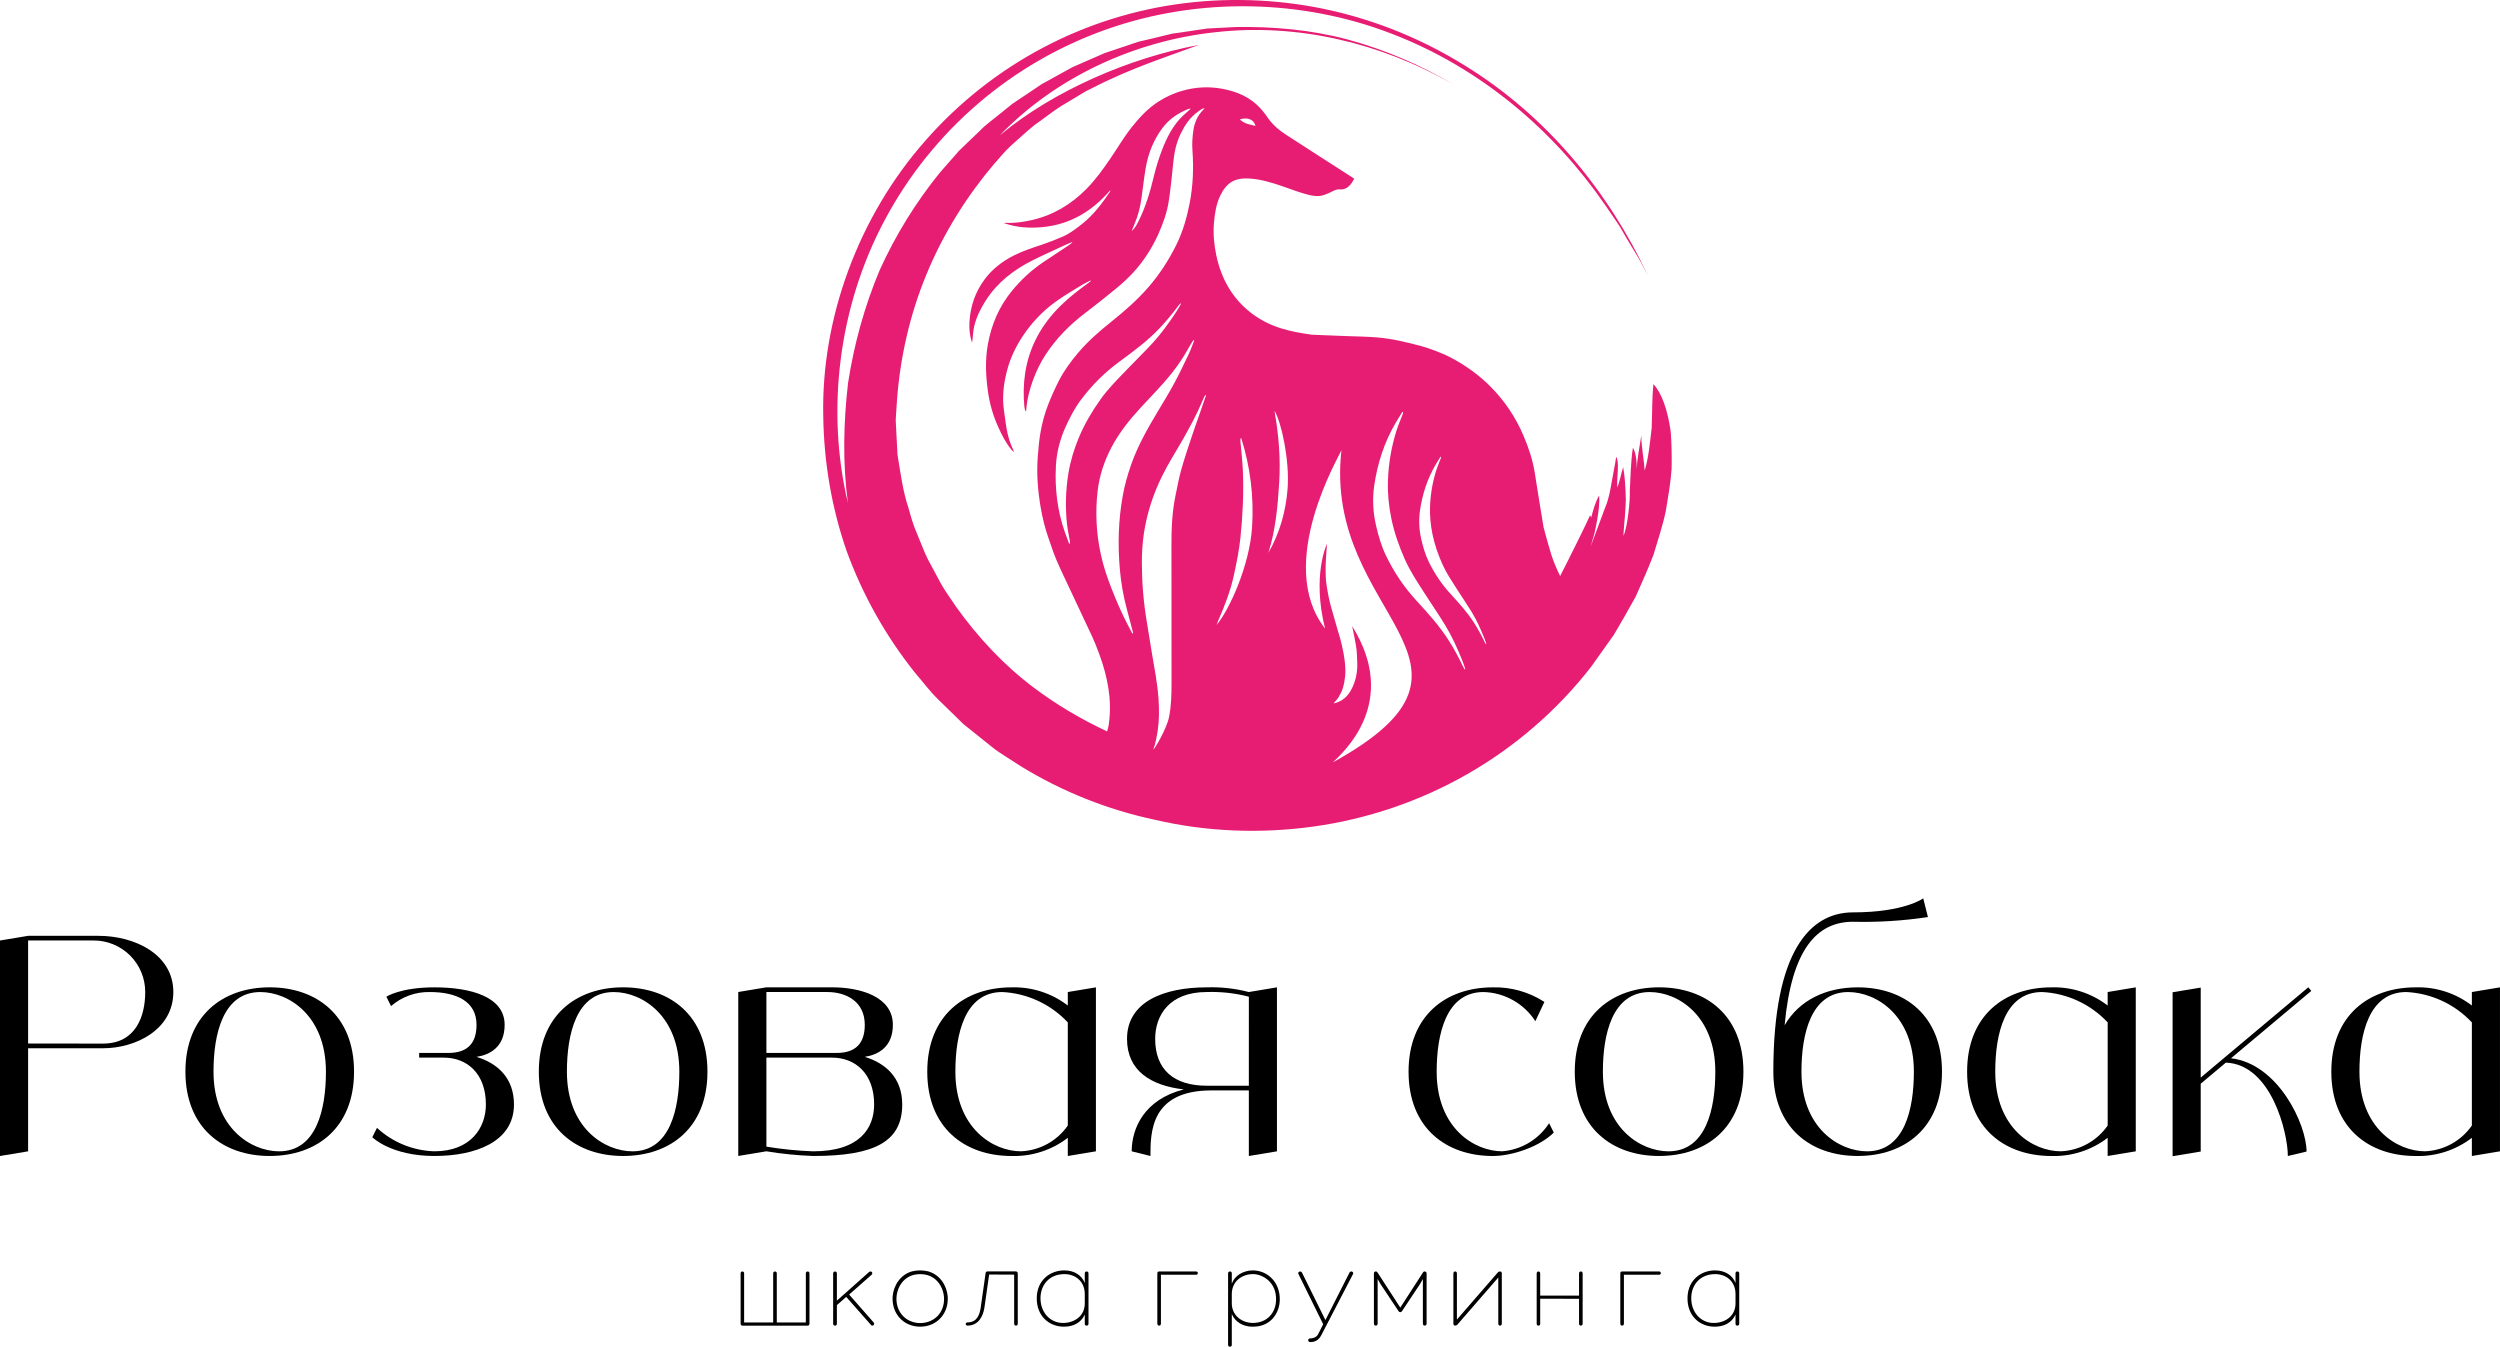 <?xml version="1.0" encoding="UTF-8"?> <svg xmlns="http://www.w3.org/2000/svg" width="10947" height="5897" viewBox="0 0 10947 5897" fill="none"><g clip-path="url(#clip0_9_218)"><path d="M7315.8 1890.4C7302.3 1792.4 7274.8 1718.7 7239.7 1682C7233.7 1743.9 7234.9 1809.3 7232.4 1874.2C7224.6 1938.5 7219.2 2003.3 7201.7 2060.7C7198.7 2013.8 7187.6 1959.8 7186.9 1907.1C7179.1 1956.4 7168.9 2010.5 7166.2 2057.5C7168.5 2018.5 7162 1977.6 7150.1 1961C7140.6 2019 7139.2 2104.2 7136.4 2152.7C7139 2181.3 7126.8 2313.3 7108.4 2346.7C7111.1 2296.1 7118.2 2241.5 7119.2 2188.7C7117.9 2135.2 7115 2084.8 7107.4 2045.2C7098.5 2075.5 7092.8 2106.3 7082.1 2135.1C7077.8 2094.6 7093.1 2022.9 7076.9 2000.6C7071.6 2038.6 7063.2 2073.7 7057.4 2110C7050.9 2146.1 7045.2 2183.1 7029.6 2220.1C7007 2280.8 6986.7 2335.2 6964.8 2393.8C6970.1 2375.8 6975.8 2356.4 6981.6 2336.5C6986.8 2316.4 6990.1 2295.3 6993.8 2275.2C7000.8 2234.8 7005.4 2197.2 7002.1 2170.1C6985 2199.6 6976.3 2233.5 6967.3 2266.9C6966.4 2262.1 6964.6 2258.8 6962.2 2256.9C6957.4 2271.3 6866.9 2454.2 6832.9 2519.7C6832.5 2520.7 6831.9 2521.4 6831.5 2522.4C6816.1 2491 6802.3 2458.9 6791.8 2425.3C6779.8 2386.7 6769.5 2347.5 6758.9 2308.4C6757 2301.6 6723.1 2086.4 6719.9 2067C6710.6 2011.4 6692.9 1958.6 6670.8 1907C6637.1 1828.3 6590.6 1758.3 6530.9 1697.1C6478.3 1643.1 6417.6 1599.7 6350.7 1564.6C6318.3 1547.6 6262.6 1526.3 6227.2 1516.5C6195.4 1507.7 6163.3 1499.9 6131.1 1492.9C6097.8 1485.7 6063.8 1480.2 6029.9 1477.4C5984.2 1473.7 5938.1 1473.3 5892.3 1471.5C5844.8 1469.6 5797.4 1467.8 5749.9 1465.9C5747.2 1465.8 5744.5 1465.5 5741.8 1465.2C5698.5 1459 5655.6 1451.9 5613.5 1439C5568.2 1425.1 5526 1405 5488 1377.4C5398.8 1312.7 5347.8 1222.9 5325.6 1116.4C5315.9 1069.8 5311.5 1022.3 5315.8 974.6C5319.4 934.2 5325.3 894 5343.2 856.8C5371.4 798.1 5408.4 778.6 5467.6 781.6C5519.2 784.2 5568.3 799.3 5616.8 816C5655 829.2 5692.6 844.1 5732 853.7C5755.5 859.4 5778.3 861.5 5801.2 852.6C5814 847.6 5826.7 841.9 5839 835.8C5847.8 831.4 5856.3 828.4 5866.4 829.4C5894.9 832.2 5915.2 812.3 5929.6 782.6C5929.5 782.3 5929.5 782.1 5929.4 781.9C5882.5 752.2 5835.9 722 5789.2 691.9C5736.9 658.2 5684.7 624.2 5632.4 590.6C5600.3 570 5571.7 545.8 5550.1 513.8C5540.9 500.2 5530.7 487.1 5519.7 474.9C5474.8 425.6 5417.2 401 5352.8 388.9C5292.8 377.7 5234.1 381 5175.5 397.9C5139.9 408.2 5106.8 423.4 5075.6 443C5028.6 472.5 4991.2 512.2 4956.9 555.2C4921.7 599.3 4893.5 648.3 4861.7 694.7C4829.9 741.2 4797.1 787 4757.2 827.3C4689.8 895.6 4610.5 943 4516.7 964C4480.9 972 4444.3 977.4 4407.1 975.8C4403.3 975.6 4399.5 976.4 4395.7 976.8C4452 996.9 4509.9 1000 4567.8 994.2C4687.3 982.1 4783 924.3 4861.2 833.4C4861.3 836.2 4861.8 837.5 4861.4 838.2C4826.1 890.3 4788.7 940.5 4738.8 980.1C4712.5 1000.9 4686 1021.7 4655.3 1035.3C4624.8 1048.8 4593.4 1060.8 4561.8 1071.5C4520 1085.7 4478.1 1099 4438.4 1119.2C4388.8 1144.5 4345.7 1177.6 4312.4 1222C4270.7 1277.5 4248.9 1341 4245 1410.3C4243.3 1440.7 4246.2 1470.8 4256.2 1500.1C4257.7 1495.7 4258 1491.2 4258.5 1486.8C4260.6 1468.2 4261.2 1449.3 4265.3 1431.2C4274.7 1389.7 4293.4 1351.9 4316.2 1316.3C4366.3 1237.8 4437.1 1182.7 4519 1141.3C4566 1117.6 4614.1 1096.2 4661.8 1073.9C4673.2 1068.6 4684.8 1063.8 4696.3 1058.8C4692.6 1064.6 4687.9 1068.6 4682.9 1071.9C4644.8 1097.2 4606.5 1122.1 4568.6 1147.7C4516.8 1182.7 4471.4 1224.5 4431.6 1273C4374.6 1342.4 4341 1421.6 4325.4 1509.1C4313.1 1578.1 4316.5 1647.7 4326.3 1716.5C4333.9 1769.3 4348.8 1820.7 4370.9 1869.6C4387.1 1905.5 4405 1940.6 4430.4 1971.1C4432.4 1973.5 4435.3 1975.3 4440.3 1979.5C4438.4 1974 4437.9 1971.9 4437 1970.1C4423.8 1943.7 4415.2 1915.6 4409.5 1886.9C4403.7 1857.7 4400.8 1827.9 4396.3 1798.4C4387.2 1738.1 4394.8 1679 4410.1 1620.8C4424 1567.9 4447.4 1519.2 4477.5 1473.3C4516.5 1413.8 4564.8 1363.2 4621.9 1321.6C4659.2 1294.5 4699.4 1271.3 4738.7 1247C4751 1239.4 4764.4 1233.7 4777.4 1227.2C4775.7 1231.3 4773 1233.8 4770.1 1235.9C4726.1 1267.6 4682.9 1300.4 4644.2 1338.6C4561.4 1420.2 4507 1517 4489.1 1632.7C4481.6 1681.4 4480.8 1730.6 4485.4 1779.7C4486.1 1787.2 4487.7 1794.7 4491.3 1801.6C4492.9 1799.3 4493.5 1797.3 4493.7 1795.3C4497.2 1749.2 4508.1 1704.8 4524.4 1661.6C4538.7 1623.6 4556.1 1587.1 4578.4 1553.1C4625.3 1481.6 4684.2 1421.9 4752.2 1370.4C4797.5 1336.1 4841.9 1300.5 4885.9 1264.5C4918.9 1237.5 4950.2 1208.5 4977.7 1175.8C5015.8 1130.4 5047.1 1080.7 5071.4 1026.6C5092.5 979.7 5109.9 931.5 5117.7 880.9C5126.4 824.5 5131.7 767.6 5137.6 710.8C5142.1 667.5 5150.4 625.6 5169.7 586.1C5187.9 548.7 5209.9 514.6 5244.4 490C5253.2 483.7 5261.3 475.7 5275 473.5C5271.7 477.3 5269.9 479.7 5267.8 481.8C5243.7 506.3 5230.7 536.3 5225.7 569.7C5221.2 599.3 5219.3 629 5221.5 659.1C5227 735.5 5224.2 811.7 5209.8 887.2C5197.6 950.7 5180.3 1012.4 5151.5 1070.8C5118.4 1137.9 5078.3 1200.1 5029.3 1256.7C4980.3 1313.3 4924.3 1362.2 4866.1 1408.8C4814.6 1450.1 4764.8 1493.2 4722 1543.6C4689.6 1581.7 4660 1621.8 4637 1666.5C4619 1701.5 4603.1 1737.3 4588.8 1774C4573.9 1812.5 4563.4 1852.1 4556.3 1892.4C4549.9 1928.6 4546.7 1965.4 4544 2002.1C4538.5 2076 4544.5 2149.5 4557 2222.3C4564.8 2268 4575.8 2313.1 4591.4 2357C4602.5 2388.1 4612.1 2419.8 4625.1 2450.1C4644.6 2495.6 4666.3 2540.1 4687.3 2585C4718.9 2652.4 4750.8 2719.6 4782.2 2787C4801.4 2828.2 4827 2897.8 4838.3 2941.9C4850.3 2988.5 4858.8 3035.6 4860.1 3083.8C4860.9 3114.8 4859.2 3145.5 4854.5 3176.3C4853.1 3185.5 4850.1 3193.9 4847.8 3202.7C4733.1 3149.1 4626.2 3085.4 4528.4 3012.3C4393.9 2911.5 4281.1 2789 4186.7 2657.2C4164.6 2623 4139.7 2591 4120.2 2555.6L4063 2449.1C4045 2413.2 4031.8 2374.9 4016.1 2338.2C3999.4 2301.8 3988.9 2263 3978.1 2224.5C3952.6 2148.8 3943 2068.7 3929.9 1990.7C3927.8 1951 3925.7 1911.2 3923.7 1871.3L3922.2 1841.6C3922.3 1831.7 3923.3 1821.6 3923.8 1811.6L3927.8 1751.9C3941.3 1567.1 3983.8 1376.8 4057.5 1199.8C4130.6 1022.4 4233.7 858.6 4352.9 717.9C4375.9 693.3 4399 662.6 4429.8 635.1C4461.1 608.2 4493 577.2 4529.1 548.2C4567.3 521.8 4604.9 491.2 4646.1 464.7C4667.2 452.1 4688.5 439.5 4709.8 426.7C4731.2 414.2 4751.5 399.5 4774.5 389.9C4950.5 297.5 5136 239.7 5250.2 196.5C5093.6 226 4938.9 275.2 4791 341C4643.5 407.1 4501 489.9 4378 592.6C4621.9 340 4964.7 179.2 5322.3 141.1C5682.4 100.1 6049.4 189.2 6362.3 368.6C6216.9 282.1 6061.6 216.7 5901.3 173C5740.5 130 5574.2 115.7 5409.5 118.4L5286 124.9L5164 143L5133.4 147.2L5103.5 154.5L5043.6 169L4983.6 183.1L4925.3 202.9L4866.8 222.5L4837.5 232.2L4809.3 244.6L4696.2 294.1L4588 353.8L4560.8 368.7L4535.2 386.1L4483.8 420.6C4466.7 432.2 4449.1 443.2 4432.2 455.1L4384 494.1C4352.4 520.7 4317.4 544.1 4288.9 574.3C4259.3 603.3 4228.4 631.3 4198.9 660.8L4116.4 754.8C4011.1 884.4 3922 1028.2 3851.7 1183.3C3786.2 1339.8 3739.8 1505.6 3713.4 1677.5C3693.6 1849.1 3689.1 2025.9 3712.8 2202.2C3617.7 1802.2 3668.9 1345.8 3875.5 961C3978.1 768.7 4117.6 595.2 4283.4 453.2C4449.1 311 4641 200.5 4844.7 128.8C5252.6 -15.5 5704.3 -2.4 6091.7 146.8C6481.3 295.4 6803.8 570.9 7028.1 896.9C7045.2 921.9 7062.8 947.6 7080.4 973.4C7098.8 999.2 7112.4 1027.4 7128.9 1054C7145.2 1081 7161.2 1107.5 7176.6 1132.9C7191.6 1158.6 7203.3 1184.3 7216.3 1207.6C7042.9 836.5 6770.3 505.2 6412.4 285.8C6234.6 175.7 6037.7 93.2 5830.3 46.2C5623.1 -0.9 5405.5 -12.5 5190.5 13.5C4975.6 39.6 4763.3 105.1 4568.8 207.9C4374.2 310.4 4197.4 449.7 4051.5 616.5C3758.5 948.8 3594.8 1395.1 3604.9 1825.1C3608 2022.1 3640.8 2221.8 3707.4 2413.2C3776.7 2603.2 3877.3 2783.9 4006 2945.1C4039.7 2984 4070.5 3026.1 4107.6 3062.2L4219 3171L4341.1 3268.7C4361.1 3285.6 4383.3 3299.5 4405.3 3313.7L4471.5 3356.2C4650.3 3465.8 4849.2 3545.5 5057.1 3589.7C5282.1 3642.3 5518 3651.4 5748.7 3619.7C5985.5 3587.2 6218 3508.7 6426.7 3388.8C6635.5 3269.2 6820.4 3108.7 6966.8 2920.3C6997.5 2877.2 7031.1 2829.9 7066.7 2779.8C7098.3 2727.2 7130 2670.6 7162.2 2612.9C7189.1 2552.3 7217 2490.6 7240.8 2427.8C7260.1 2363.2 7281.3 2299.7 7294.5 2236.4C7305 2172.3 7315.8 2110.8 7319.7 2052.5C7320.8 1993.9 7319.6 1939.1 7315.8 1890.4ZM5497.6 551.3C5473.2 545.2 5448 542.4 5429 522.6C5464.3 512.3 5490.4 523.2 5497.6 551.3ZM5177.3 509.2C5135.8 549.9 5109.9 601.1 5088.9 655C5074.4 692.3 5062.5 730.7 5053.1 769.6C5036.5 838.5 5016.9 906.4 4984.7 969.9C4977.1 985 4969.5 1000.2 4955.3 1011.7C4959.7 1000.8 4963.9 989.9 4968.5 979.1C4982.9 945.1 4992.2 909.6 4997.5 873.1C5004.2 826.7 5009.2 780 5017.2 733.8C5028.3 670 5051.8 611.1 5091.3 559.1C5120.5 520.7 5158.8 495 5203 477.4C5205.3 476.5 5208 476.6 5214.4 475.7C5200 488.8 5188.2 498.5 5177.3 509.2ZM4724.5 1915C4703.2 1965.9 4687.3 2018.1 4678.4 2072.5C4666.3 2146.1 4664.2 2220.2 4672.1 2294.3C4674.9 2320.2 4680.7 2345.8 4685 2371.5C4685.5 2374.4 4685.1 2377.4 4685.1 2380.4C4683.9 2380.5 4682.7 2380.7 4681.5 2380.8C4675 2363.4 4668.3 2346.1 4662.2 2328.6C4629.8 2235.1 4618.4 2138.5 4623.6 2040.2C4626.7 1981.3 4641.1 1924.6 4665.5 1870.4C4684.8 1827.5 4706.4 1786.1 4734.7 1748.7C4783 1684.7 4839.6 1628.7 4904.6 1581.4C4965.2 1537.3 5025.1 1492.4 5077 1437.8C5106.4 1406.9 5133.4 1374.2 5158.8 1340.1C5161.8 1336.1 5165.1 1332.4 5168.3 1328.5C5169.3 1329.1 5170.3 1329.8 5171.3 1330.4C5164.7 1341.6 5158.7 1353.1 5151.5 1364C5119.6 1412.5 5086 1459.8 5046.7 1502.5C5009.6 1542.7 4970.3 1580.8 4932.5 1620.3C4892.8 1661.7 4851.9 1702.2 4818.7 1749.2C4781.7 1801.1 4749.3 1855.8 4724.5 1915ZM4959.1 2775.5C4952.9 2763.7 4946.6 2751.9 4940.4 2740.1C4911.4 2685.5 4887.3 2628.7 4864.9 2571.2C4846.4 2523.6 4830.4 2475.1 4819.7 2424.8C4800.2 2333.6 4795.6 2241.7 4806.4 2149.4C4814.2 2082.7 4835 2019.6 4866.3 1960C4900.7 1894.4 4946.3 1837.4 4996.4 1783.3C5043 1733 5091.4 1684.4 5133.9 1630.3C5161.3 1595.5 5185.5 1558.8 5206.7 1520C5212.5 1509.3 5219.4 1499.3 5225.9 1488.9C5227 1489.7 5228 1490.4 5229.1 1491.2C5221.2 1510.9 5214.4 1531 5205.3 1550.2C5184.9 1593 5164.6 1636 5142.1 1677.7C5119.1 1720.2 5093.8 1761.5 5068.9 1803C5023.4 1878.8 4980.1 1955.7 4951.2 2039.7C4936.5 2082.5 4924.4 2126 4916.3 2170.8C4897.2 2276.7 4894.2 2383.1 4903.3 2489.9C4908.4 2550.4 4918.8 2610.5 4934.8 2669.4C4943.7 2702.3 4952.3 2735.3 4961 2768.3C4961.2 2770.3 4961.4 2772.3 4959.1 2775.5ZM5249.2 1822.9C5238.9 1852.6 5228.1 1882.1 5218.3 1911.9C5202.5 1959.9 5186.1 2007.8 5172.5 2056.4C5162.1 2093.3 5155.3 2131.2 5147.5 2168.7C5132.3 2241.7 5129.3 2315.7 5129.5 2390.1C5129.9 2590.4 5129.6 2790.7 5129.9 2991C5130 3040.7 5128.7 3090.3 5119.1 3139.3C5108.7 3191.9 5053.7 3283.5 5050 3282.4C5059.8 3255.4 5065.1 3227 5069.4 3198.7C5076.3 3153.8 5075.9 3108.3 5073.1 3062.8C5068.9 2995 5055.5 2928.5 5044.2 2861.7C5036.4 2815.4 5029.4 2769 5021.6 2722.7C5007.4 2638.3 5000.3 2553.2 5000 2467.7C4999.8 2424 5002.3 2379.9 5008.7 2336.8C5021.7 2249.4 5048.7 2166 5087.7 2086.3C5116.1 2028.3 5151.3 1974.3 5182.9 1918.2C5212.5 1865.7 5241.3 1812.9 5264.3 1757.1C5268.1 1747.8 5272.9 1738.9 5277.2 1729.9C5278.5 1730.3 5279.8 1730.7 5281 1731.1C5270.3 1761.8 5259.8 1792.4 5249.2 1822.9ZM5482.6 2307.9C5472 2476.2 5381.9 2673.2 5327 2736.4C5329.5 2730 5331.9 2723.5 5334.6 2717.2C5362.4 2653.1 5387.8 2588.3 5402.7 2519.7C5414.7 2464.4 5426 2409.1 5431.8 2352.8C5441.7 2256.5 5446.2 2160 5442.4 2063.4C5440.7 2019.7 5435.2 1976.2 5431.5 1932.6C5431.1 1928.4 5431.5 1924.2 5431.5 1920C5432.8 1919.7 5434 1919.4 5435.3 1919.2C5475.2 2045.5 5490.9 2175.4 5482.6 2307.9ZM5638 2140.9C5630.3 2240 5603.6 2334 5554 2420.9C5585.5 2320.4 5595.1 2216.7 5601.4 2112.5C5607.8 2008.3 5599.5 1904.9 5580.6 1799C5610.3 1845.6 5647.8 2014.9 5638 2140.9ZM5836.5 3338.1C5879.5 3296.1 6130.7 3077.3 5920.8 2741.7C5923.8 2756 5926.8 2770.2 5929.6 2784.5C5934.8 2810.8 5940.5 2837 5941.5 2863.9C5942.3 2884.3 5943.9 2904.7 5942.9 2925C5941.5 2953.2 5935.4 2980.4 5923.5 3006.4C5916.8 3021.1 5909.1 3035 5898.3 3046.9C5884 3062.7 5866.4 3073.3 5845.8 3078.9C5844 3079.4 5842.1 3079.2 5839.8 3079.3C5847.6 3069.8 5856.1 3061.7 5861.8 3052.1C5869.1 3039.9 5875.9 3026.9 5879.9 3013.4C5885 2996.6 5888.2 2979 5890 2961.5C5891.7 2945.7 5891.4 2929.5 5890.2 2913.6C5887.4 2876.8 5879.7 2840.8 5870.8 2805C5867.6 2792.2 5863.5 2779.7 5859.8 2767C5850 2732.8 5840.4 2698.4 5830.3 2664.3C5820.2 2630.1 5814 2595 5808.5 2559.9C5804.3 2533.2 5804.5 2506 5804.7 2478.8C5804.9 2451.1 5811.2 2381.3 5810.3 2381.1C5809.2 2385 5744.4 2521.2 5802.2 2752.3C5580.4 2468.8 5868.2 1990.9 5873.9 1971.3C5791.1 2700.1 6631.9 2899.4 5836.5 3338.1ZM6412.9 2930.8C6410.5 2926.4 6408 2922.1 6405.8 2917.6C6387.5 2879.2 6367.4 2841.8 6344.6 2805.8C6304.3 2742.1 6254.3 2686.4 6203.5 2631.3C6148.9 2572.3 6104.4 2506.3 6069.5 2434.1C6049.1 2391.9 6035.9 2347 6025.4 2301.2C6012.1 2243.3 6009 2184.9 6017.4 2126.5C6031.5 2029.1 6061.5 1936.5 6111.5 1851.1C6120.9 1835.1 6130.9 1819.5 6140.6 1803.7C6141.7 1804.1 6142.9 1804.4 6144 1804.8C6143.4 1807.7 6143.2 1810.8 6142.2 1813.5C6133 1837.9 6122.3 1861.9 6114.5 1886.8C6092.3 1958 6079.9 2031 6077.5 2105.6C6075.7 2160.7 6081.1 2215 6092.1 2269.1C6104.9 2332 6126.1 2391.9 6152 2450.2C6175.4 2502.7 6207.6 2550.4 6238.5 2598.8C6267.9 2644.9 6299.1 2690 6327.6 2736.6C6357.9 2786.1 6381.6 2839.1 6403.4 2892.9C6408.3 2904.9 6412 2917.4 6416.2 2929.7C6415.1 2929.9 6414 2930.3 6412.9 2930.8ZM6505.8 2820.5C6504.1 2817.3 6502.2 2814.1 6500.6 2810.9C6487.3 2782.9 6472.7 2755.7 6456.1 2729.5C6426.7 2683.1 6390.4 2642.6 6353.4 2602.5C6313.7 2559.5 6281.2 2511.5 6255.8 2458.9C6240.9 2428.2 6231.4 2395.5 6223.7 2362.2C6214 2320 6211.7 2277.5 6217.9 2235C6228.2 2164.1 6250 2096.7 6286.4 2034.5C6293.2 2022.9 6300.5 2011.5 6307.6 2000C6308.4 2000.3 6309.3 2000.5 6310.1 2000.8C6309.7 2002.9 6309.5 2005.2 6308.8 2007.2C6302.1 2025 6294.3 2042.4 6288.7 2060.5C6272.6 2112.3 6263.5 2165.5 6261.8 2219.8C6260.5 2259.9 6264.4 2299.4 6272.4 2338.8C6281.7 2384.6 6297.1 2428.2 6316 2470.6C6333 2508.8 6356.5 2543.6 6379 2578.8C6400.4 2612.4 6423.1 2645.2 6443.8 2679.1C6465.8 2715.2 6483.1 2753.7 6499 2792.9C6502.5 2801.6 6505.2 2810.7 6508.3 2819.7C6507.4 2819.9 6506.6 2820.2 6505.8 2820.5Z" fill="#E71D73"></path><path d="M759 4343.9C759 4508 594.9 4590.1 451.3 4590.1H123.1V5041.4L0 5061.9V4118.3L123.1 4097.8H430.8C591.4 4097.7 759 4179.8 759 4343.9ZM451.3 4569.6C594.9 4569.6 635.9 4449.4 635.9 4343.9C636 4284 612.3 4226.6 569.9 4184.2C527.6 4141.8 470.1 4118.1 410.2 4118.2H123.1V4569.5L451.3 4569.6Z" fill="black"></path><path d="M1550.3 4692.6C1550.3 4938.8 1386.2 5061.8 1181.1 5061.8C976 5061.8 811.9 4938.7 811.9 4692.6C811.9 4446.4 976 4323.3 1181.1 4323.3C1386.2 4323.4 1550.3 4446.4 1550.3 4692.6ZM1222.1 5041.4C1386.2 5041.4 1427.2 4856.8 1427.2 4692.7C1427.2 4446.5 1263.1 4344 1140 4344C975.9 4344 934.9 4528.6 934.9 4692.7C934.9 4938.8 1099 5041.3 1222.1 5041.4Z" fill="black"></path><path d="M2250.6 4836.2C2250.6 5000.3 2081.4 5061.8 1901.9 5061.8C1712.2 5061.8 1630.2 4979.7 1630.2 4979.7L1650.7 4938.7C1719.3 5002.1 1808.6 5038.5 1901.9 5041.3C2061 5041.3 2127.6 4938.7 2127.6 4836.2C2127.6 4701.2 2045.5 4631.1 1943 4631.1H1835.4V4610.6H1963.5C2045.6 4610.6 2086.6 4569.6 2086.6 4487.5C2086.6 4384.9 1999.5 4343.9 1881.5 4343.9C1819.4 4342.8 1759.2 4364.8 1712.3 4405.4L1691.8 4364.4C1691.8 4364.4 1753.3 4323.4 1902 4323.4C2061.1 4323.4 2209.7 4364.4 2209.7 4487.5C2209.7 4585.8 2144.3 4618.6 2086.6 4627.9C2179 4655.9 2250.5 4720.4 2250.6 4836.2Z" fill="black"></path><path d="M3097.8 4692.6C3097.8 4938.8 2933.7 5061.8 2728.6 5061.8C2523.5 5061.8 2359.4 4938.7 2359.4 4692.6C2359.4 4446.4 2523.5 4323.3 2728.6 4323.3C2933.7 4323.4 3097.8 4446.4 3097.8 4692.6ZM2769.6 5041.4C2933.7 5041.4 2974.7 4856.8 2974.7 4692.7C2974.7 4446.5 2810.6 4344 2687.5 4344C2523.4 4344 2482.4 4528.6 2482.4 4692.7C2482.4 4938.8 2646.5 5041.3 2769.6 5041.4Z" fill="black"></path><path d="M3950.7 4836.2C3950.7 5000.3 3827.6 5061.8 3560.9 5061.8C3492.2 5059.4 3423.6 5052.6 3355.8 5041.3L3232.7 5061.8V4343.8L3355.8 4323.3H3643C3767.9 4323.3 3909.7 4364.3 3909.7 4487.4C3909.7 4585.7 3844.3 4618.5 3786.6 4627.8C3879.1 4655.9 3950.6 4720.4 3950.7 4836.2ZM3355.9 4610.6H3663.6C3745.7 4610.6 3786.7 4569.6 3786.7 4487.5C3786.7 4384.9 3704.6 4343.9 3622.6 4343.9H3355.9V4610.6ZM3827.7 4836.2C3827.7 4701.2 3745.6 4631.1 3643.1 4631.1H3355.9V5020.9C3423.8 5032.2 3492.3 5039 3561 5041.4C3766.1 5041.4 3827.6 4938.8 3827.7 4836.2Z" fill="black"></path><path d="M4798.8 4323.4V5041.4L4675.7 5061.9V4982.3C4605.3 5036.4 4518.3 5064.5 4429.5 5061.9C4224.4 5061.9 4060.3 4938.8 4060.3 4692.7C4060.3 4446.6 4224.4 4323.4 4429.5 4323.4C4518.3 4320.8 4605.2 4348.9 4675.7 4403V4343.9L4798.8 4323.4ZM4675.7 4928.5V4476.9C4600.9 4397 4497.9 4349.2 4388.5 4343.9C4224.4 4343.9 4183.4 4528.5 4183.4 4692.6C4183.4 4938.8 4347.5 5041.3 4470.6 5041.3C4552.8 5037.9 4628.7 4996.2 4675.7 4928.5Z" fill="black"></path><path d="M5591.5 4323.4V5041.4L5468.4 5061.9V4774.7H5304.3C5037.6 4774.7 5037.6 4959.3 5037.6 5061.9L4955.5 5041.4C4955.5 4941.5 5009.6 4814.5 5183.7 4770.3C5039 4753.8 4935 4688.5 4935 4549C4935 4384.9 5099.1 4323.4 5283.7 4323.4C5345.9 4321.3 5408.1 4328.2 5468.3 4343.9L5591.5 4323.4ZM5468.5 4364.4C5408.3 4348.7 5346.1 4341.8 5283.9 4343.9C5119.8 4343.9 5058.3 4446.5 5058.3 4549C5058.3 4684 5140.4 4754.1 5283.9 4754.1H5468.4L5468.5 4364.4Z" fill="black"></path><path d="M6803.7 4959.3C6742.2 5020.8 6622.3 5061.9 6537 5061.9C6331.9 5061.9 6167.8 4938.8 6167.8 4692.7C6167.8 4446.6 6331.9 4323.4 6537 4323.4C6617 4321.5 6695.7 4343.8 6762.7 4387.3L6723 4471.6C6673.1 4394.2 6588.1 4346.4 6496 4343.9C6331.9 4343.9 6290.9 4528.5 6290.9 4692.6C6290.9 4938.8 6455 5041.3 6578.1 5041.3C6662 5034.6 6737.9 4989 6783.2 4918.2L6803.7 4959.3Z" fill="black"></path><path d="M7634.1 4692.6C7634.1 4938.8 7470 5061.8 7264.8 5061.8C7059.7 5061.8 6895.6 4938.7 6895.6 4692.6C6895.6 4446.4 7059.7 4323.3 7264.8 4323.3C7470 4323.4 7634.1 4446.4 7634.1 4692.6ZM7305.9 5041.4C7470 5041.4 7511 4856.8 7511 4692.7C7511 4446.5 7346.9 4344 7223.8 4344C7059.7 4344 7018.7 4528.6 7018.7 4692.7C7018.7 4938.8 7182.8 5041.3 7305.9 5041.4Z" fill="black"></path><path d="M8503.6 4692.6C8503.6 4938.8 8339.5 5061.8 8134.4 5061.8C7929.3 5061.8 7765.1 4938.7 7765.1 4692.6C7765.1 4159.2 7929.2 3995.1 8113.8 3995.1C8339.4 3995.1 8421.5 3933.6 8421.5 3933.6L8442 4015.7C8333.4 4032 8223.6 4038.9 8113.8 4036.2C7957.4 4036.2 7845.2 4154.1 7814.5 4489.5C7878.1 4379 7996.8 4323.4 8134.3 4323.4C8339.5 4323.4 8503.6 4446.4 8503.6 4692.6ZM8175.4 5041.4C8339.5 5041.4 8380.5 4856.8 8380.5 4692.7C8380.5 4446.5 8216.4 4344 8093.3 4344C7929.2 4344 7888.2 4528.6 7888.2 4692.7C7888.2 4938.8 8052.3 5041.3 8175.4 5041.4Z" fill="black"></path><path d="M9352.1 4323.4V5041.4L9229 5061.9V4982.3C9158.5 5036.4 9071.6 5064.5 8982.8 5061.9C8777.7 5061.9 8613.6 4938.8 8613.6 4692.7C8613.6 4446.6 8777.7 4323.4 8982.8 4323.4C9071.6 4320.8 9158.5 4348.9 9229 4403V4343.9L9352.1 4323.4ZM9229.1 4928.5V4476.9C9154.3 4397 9051.3 4349.2 8941.9 4343.9C8777.8 4343.9 8736.8 4528.5 8736.8 4692.6C8736.8 4938.8 8900.9 5041.3 9024 5041.3C9106.2 5037.9 9182.1 4996.2 9229.1 4928.5Z" fill="black"></path><path d="M10100 5042.4L10018 5061.9C10018 4960.6 9945.9 4660.4 9746.5 4653L9636.5 4745.3V5042.4L9513.4 5062.9V4344.9L9636.5 4324.4V4718.5L9739.1 4632.4V4632H9739.5L10107.5 4323.2L10120.7 4338.9L9769 4634C9976.4 4658 10100 4924.9 10100 5042.4Z" fill="black"></path><path d="M10946.9 4323.4V5041.4L10823.8 5061.9V4982.3C10753.4 5036.4 10666.4 5064.5 10577.6 5061.9C10372.5 5061.9 10208.4 4938.8 10208.4 4692.7C10208.4 4446.6 10372.5 4323.4 10577.6 4323.4C10666.4 4320.8 10753.3 4348.9 10823.8 4403V4343.9L10946.9 4323.4ZM10823.8 4928.5V4476.9C10749 4397 10646 4349.2 10536.6 4343.9C10372.5 4343.9 10331.5 4528.5 10331.5 4692.6C10331.5 4938.8 10495.6 5041.3 10618.7 5041.3C10700.9 5037.9 10776.8 4996.2 10823.8 4928.5Z" fill="black"></path><path d="M3544.5 5575.4V5795.8C3544.5 5801.9 3540.8 5804.7 3536.6 5804.7H3394C3393.5 5804.7 3393.5 5804.7 3393.5 5804.7H3250.9C3246.7 5804.7 3243 5801.9 3243 5795.8V5575.4C3243 5570.3 3246.7 5567.5 3250.9 5567.5C3254.6 5567.5 3258.4 5570.3 3258.4 5575.4V5790.7H3385.6V5575.4C3385.6 5570.3 3389.8 5567.5 3393.5 5567.5C3397.7 5567.5 3401.4 5570.3 3401.4 5575.4V5790.7H3528.6V5575.4C3528.6 5570.3 3532.8 5567.5 3536.5 5567.5C3540.8 5567.5 3544.5 5570.2 3544.5 5575.4Z" fill="black"></path><path d="M3811.8 5567.5C3818.3 5567.5 3823 5575.4 3816.5 5581.9L3718.2 5668.6L3825.8 5791.2C3830.9 5797.7 3825.3 5804.7 3819.7 5804.7C3817.8 5804.7 3816 5803.8 3814.1 5801.9L3705.5 5678.9L3664.5 5714.8V5796.4C3664.5 5802 3660.3 5804.8 3656.6 5804.8C3652.4 5804.8 3648.2 5802 3648.2 5796.4V5576C3648.2 5564.8 3664.5 5564.8 3664.5 5576V5695.3L3804.3 5570.9C3806.7 5568.4 3809.5 5567.5 3811.8 5567.5Z" fill="black"></path><path d="M3936.6 5767.8C3916.1 5743.1 3906.8 5712.4 3908.6 5677.4C3912.8 5627.5 3943.5 5580.9 3993.9 5567C4004.6 5564.2 4016.7 5562.8 4029.3 5562.8C4040.9 5562.8 4052.6 5564.2 4064.2 5567C4114.5 5581 4145.8 5627.6 4149.9 5677.4C4151.8 5712.3 4142.4 5743.1 4121.9 5767.8C4099.1 5794.8 4066 5809.3 4029.2 5809.3C3992.5 5809.3 3959.5 5794.8 3936.6 5767.8ZM4028.9 5579.1C4018.6 5579.1 4008.9 5580.5 3999.5 5582.8C3927.3 5601.9 3902.1 5700.7 3949.6 5757.6C3968.7 5780.4 3998.1 5793.5 4029.3 5793.5C4061 5793.5 4090.8 5780.4 4109.9 5757.6C4157.4 5700.7 4131.3 5602 4059.1 5582.8C4049.9 5580.5 4039.1 5579.1 4028.9 5579.1Z" fill="black"></path><path d="M4456.6 5576.3V5796.7C4456.6 5801.8 4452.9 5804.6 4448.7 5804.6C4445 5804.6 4440.8 5801.8 4440.8 5796.7V5581.4L4331.3 5580.9L4310.8 5724.4C4305.2 5763.5 4284.7 5804.5 4236.7 5804.5C4226 5804.5 4226 5790.5 4236.7 5790.5C4277.2 5790.5 4289.8 5758.3 4294.5 5724.3L4315.9 5573.8C4316.4 5570.5 4319.2 5567.3 4323.8 5567.3H4448.7C4452.8 5567.5 4456.6 5570.2 4456.6 5576.3Z" fill="black"></path><path d="M4750 5617.8V5575.9C4750 5570.8 4752.8 5567.5 4757.9 5567.5C4763 5567.5 4766.3 5570.7 4766.3 5575.9V5796.3C4766.3 5801.4 4763 5804.7 4757.9 5804.7C4752.8 5804.7 4750 5801.4 4750 5796.3V5756.2C4733.2 5792.6 4700.1 5809.3 4658.2 5809.3C4594.4 5809.3 4537.5 5762.7 4539.8 5680.7C4542.1 5603.3 4600.4 5562.8 4660 5562.8C4703.4 5562.8 4736.1 5583.3 4750 5617.8ZM4750 5666.7C4750 5609.8 4707.6 5578.6 4660.1 5579.1C4595.3 5579.5 4558 5625.2 4556.2 5680.2C4553.9 5745 4597.7 5793 4654.5 5793C4702 5793 4750 5765 4750 5707.3V5666.7Z" fill="black"></path><path d="M5237.3 5567.5C5247.6 5567.5 5248 5581.9 5237.3 5581.9H5083.5V5795.8C5083.5 5801.9 5079.8 5804.7 5075.6 5804.7C5071.9 5804.7 5067.7 5801.9 5067.7 5795.8V5576.3C5067.7 5570.7 5070 5567.4 5076.1 5567.4H5237.3V5567.5Z" fill="black"></path><path d="M5483.7 5809.3C5445 5809.3 5409.1 5790.2 5393.8 5753.9V5888.6C5393.8 5893.7 5391 5897 5385.9 5897C5380.8 5897 5377.5 5893.7 5377.5 5888.6V5575.9C5377.5 5570.8 5380.8 5567.5 5385.9 5567.5C5391 5567.5 5393.8 5570.7 5393.8 5575.9V5620.6C5400.8 5602 5412.4 5589.4 5427.8 5579.1C5445 5568.8 5465.1 5562.8 5485.6 5562.8C5548.5 5562.8 5605.8 5612.7 5604 5693.3C5602.6 5740.4 5577.4 5783.7 5533.2 5800.9C5517.7 5807.4 5501.4 5809.3 5483.7 5809.3ZM5393.8 5707.2C5393.8 5755.2 5431.5 5791.1 5483.7 5792.9C5548.5 5793.8 5585.8 5748.6 5587.6 5693.6C5590.4 5611.6 5525.6 5579 5486.5 5579C5439.4 5579 5393.8 5609.7 5393.8 5666.6V5707.2Z" fill="black"></path><path d="M5693.3 5567.5C5696.1 5567.5 5698.9 5568.9 5701.2 5572.6L5803.7 5780.4L5908.6 5573.5C5910.5 5569.3 5913.7 5567.4 5917 5567.4C5922.6 5567.4 5927.7 5572.5 5924.5 5579L5785.5 5847C5775.2 5866.6 5759.4 5876.8 5738 5876.8C5725 5876.8 5725 5860.5 5738 5860.5C5753.4 5860.5 5766 5853.5 5772 5841.9L5793.9 5798.5L5685.3 5578.1C5682.6 5572.1 5688.1 5567.5 5693.3 5567.5Z" fill="black"></path><path d="M6246.8 5575.8V5796.2C6246.8 5801.8 6242.6 5804.6 6238.4 5804.6C6234.7 5804.6 6230.5 5801.8 6230.5 5796.2V5600.5L6218.4 5621.9L6138.7 5741.7C6135 5747.3 6128 5747.3 6124.2 5741.7L6044.5 5621.9L6032.4 5600.5V5796.2C6032.4 5801.8 6028.2 5804.6 6024.5 5804.6C6020.3 5804.6 6016.1 5801.8 6016.1 5796.2V5575.8C6016.1 5570.2 6020.3 5567.4 6024.5 5567.4C6027.3 5567.4 6029.6 5568.3 6031 5570.6L6131.6 5725.8L6231.8 5570.6C6233.2 5568.3 6235.5 5567.4 6238.3 5567.4C6242.6 5567.5 6246.8 5570.2 6246.8 5575.8Z" fill="black"></path><path d="M6576.1 5575.4V5795.8C6576.1 5801.9 6572.4 5804.7 6568.2 5804.7C6564.5 5804.7 6560.7 5801.9 6560.7 5795.8V5594L6381.8 5800C6379 5803.2 6375.7 5804.6 6372 5804.6C6367.8 5804.6 6364.1 5801.8 6364.1 5796.7V5576.3C6364.1 5570.2 6367.8 5567.4 6372 5567.4C6375.7 5567.4 6379.5 5570.2 6379.5 5576.3V5778.1L6558.4 5572.1C6561.2 5568.8 6564.4 5567.5 6568.2 5567.5C6572.4 5567.5 6576.1 5570.2 6576.1 5575.4Z" fill="black"></path><path d="M6914.3 5673.2V5576.3C6914.3 5570.2 6918.5 5567.4 6922.2 5567.4C6926.4 5567.4 6930.1 5570.2 6930.1 5576.3V5796.7C6930.1 5801.8 6926.4 5804.6 6922.2 5804.6C6918.5 5804.6 6914.3 5801.8 6914.3 5796.7V5687.2L6744.2 5686.8V5796.8C6744.2 5801.9 6740.5 5804.7 6736.7 5804.7C6732.5 5804.7 6728.8 5801.9 6728.8 5796.8V5576.4C6728.8 5570.3 6732.5 5567.5 6736.7 5567.5C6740.4 5567.5 6744.2 5570.3 6744.2 5576.4V5673.3H6914.3V5673.2Z" fill="black"></path><path d="M7264.6 5567.5C7274.9 5567.5 7275.3 5581.9 7264.6 5581.9H7110.8V5795.8C7110.8 5801.9 7107.1 5804.7 7102.9 5804.7C7099.2 5804.7 7095 5801.9 7095 5795.8V5576.3C7095 5570.7 7097.3 5567.4 7103.4 5567.4H7264.6V5567.5Z" fill="black"></path><path d="M7599.5 5617.8V5575.9C7599.5 5570.8 7602.3 5567.5 7607.4 5567.5C7612.5 5567.5 7615.8 5570.7 7615.8 5575.9V5796.3C7615.8 5801.4 7612.5 5804.7 7607.4 5804.7C7602.3 5804.7 7599.5 5801.4 7599.5 5796.3V5756.2C7582.7 5792.6 7549.6 5809.3 7507.7 5809.3C7443.9 5809.3 7387 5762.7 7389.3 5680.7C7391.6 5603.3 7449.9 5562.8 7509.5 5562.8C7552.9 5562.8 7585.6 5583.3 7599.5 5617.8ZM7599.5 5666.7C7599.5 5609.8 7557.1 5578.6 7509.6 5579.1C7444.8 5579.5 7407.5 5625.2 7405.7 5680.2C7403.4 5745 7447.2 5793 7504 5793C7551.5 5793 7599.5 5765 7599.5 5707.3V5666.7Z" fill="black"></path></g><defs><clipPath id="clip0_9_218"><rect width="10946.9" height="5896.9" fill="white"></rect></clipPath></defs></svg> 